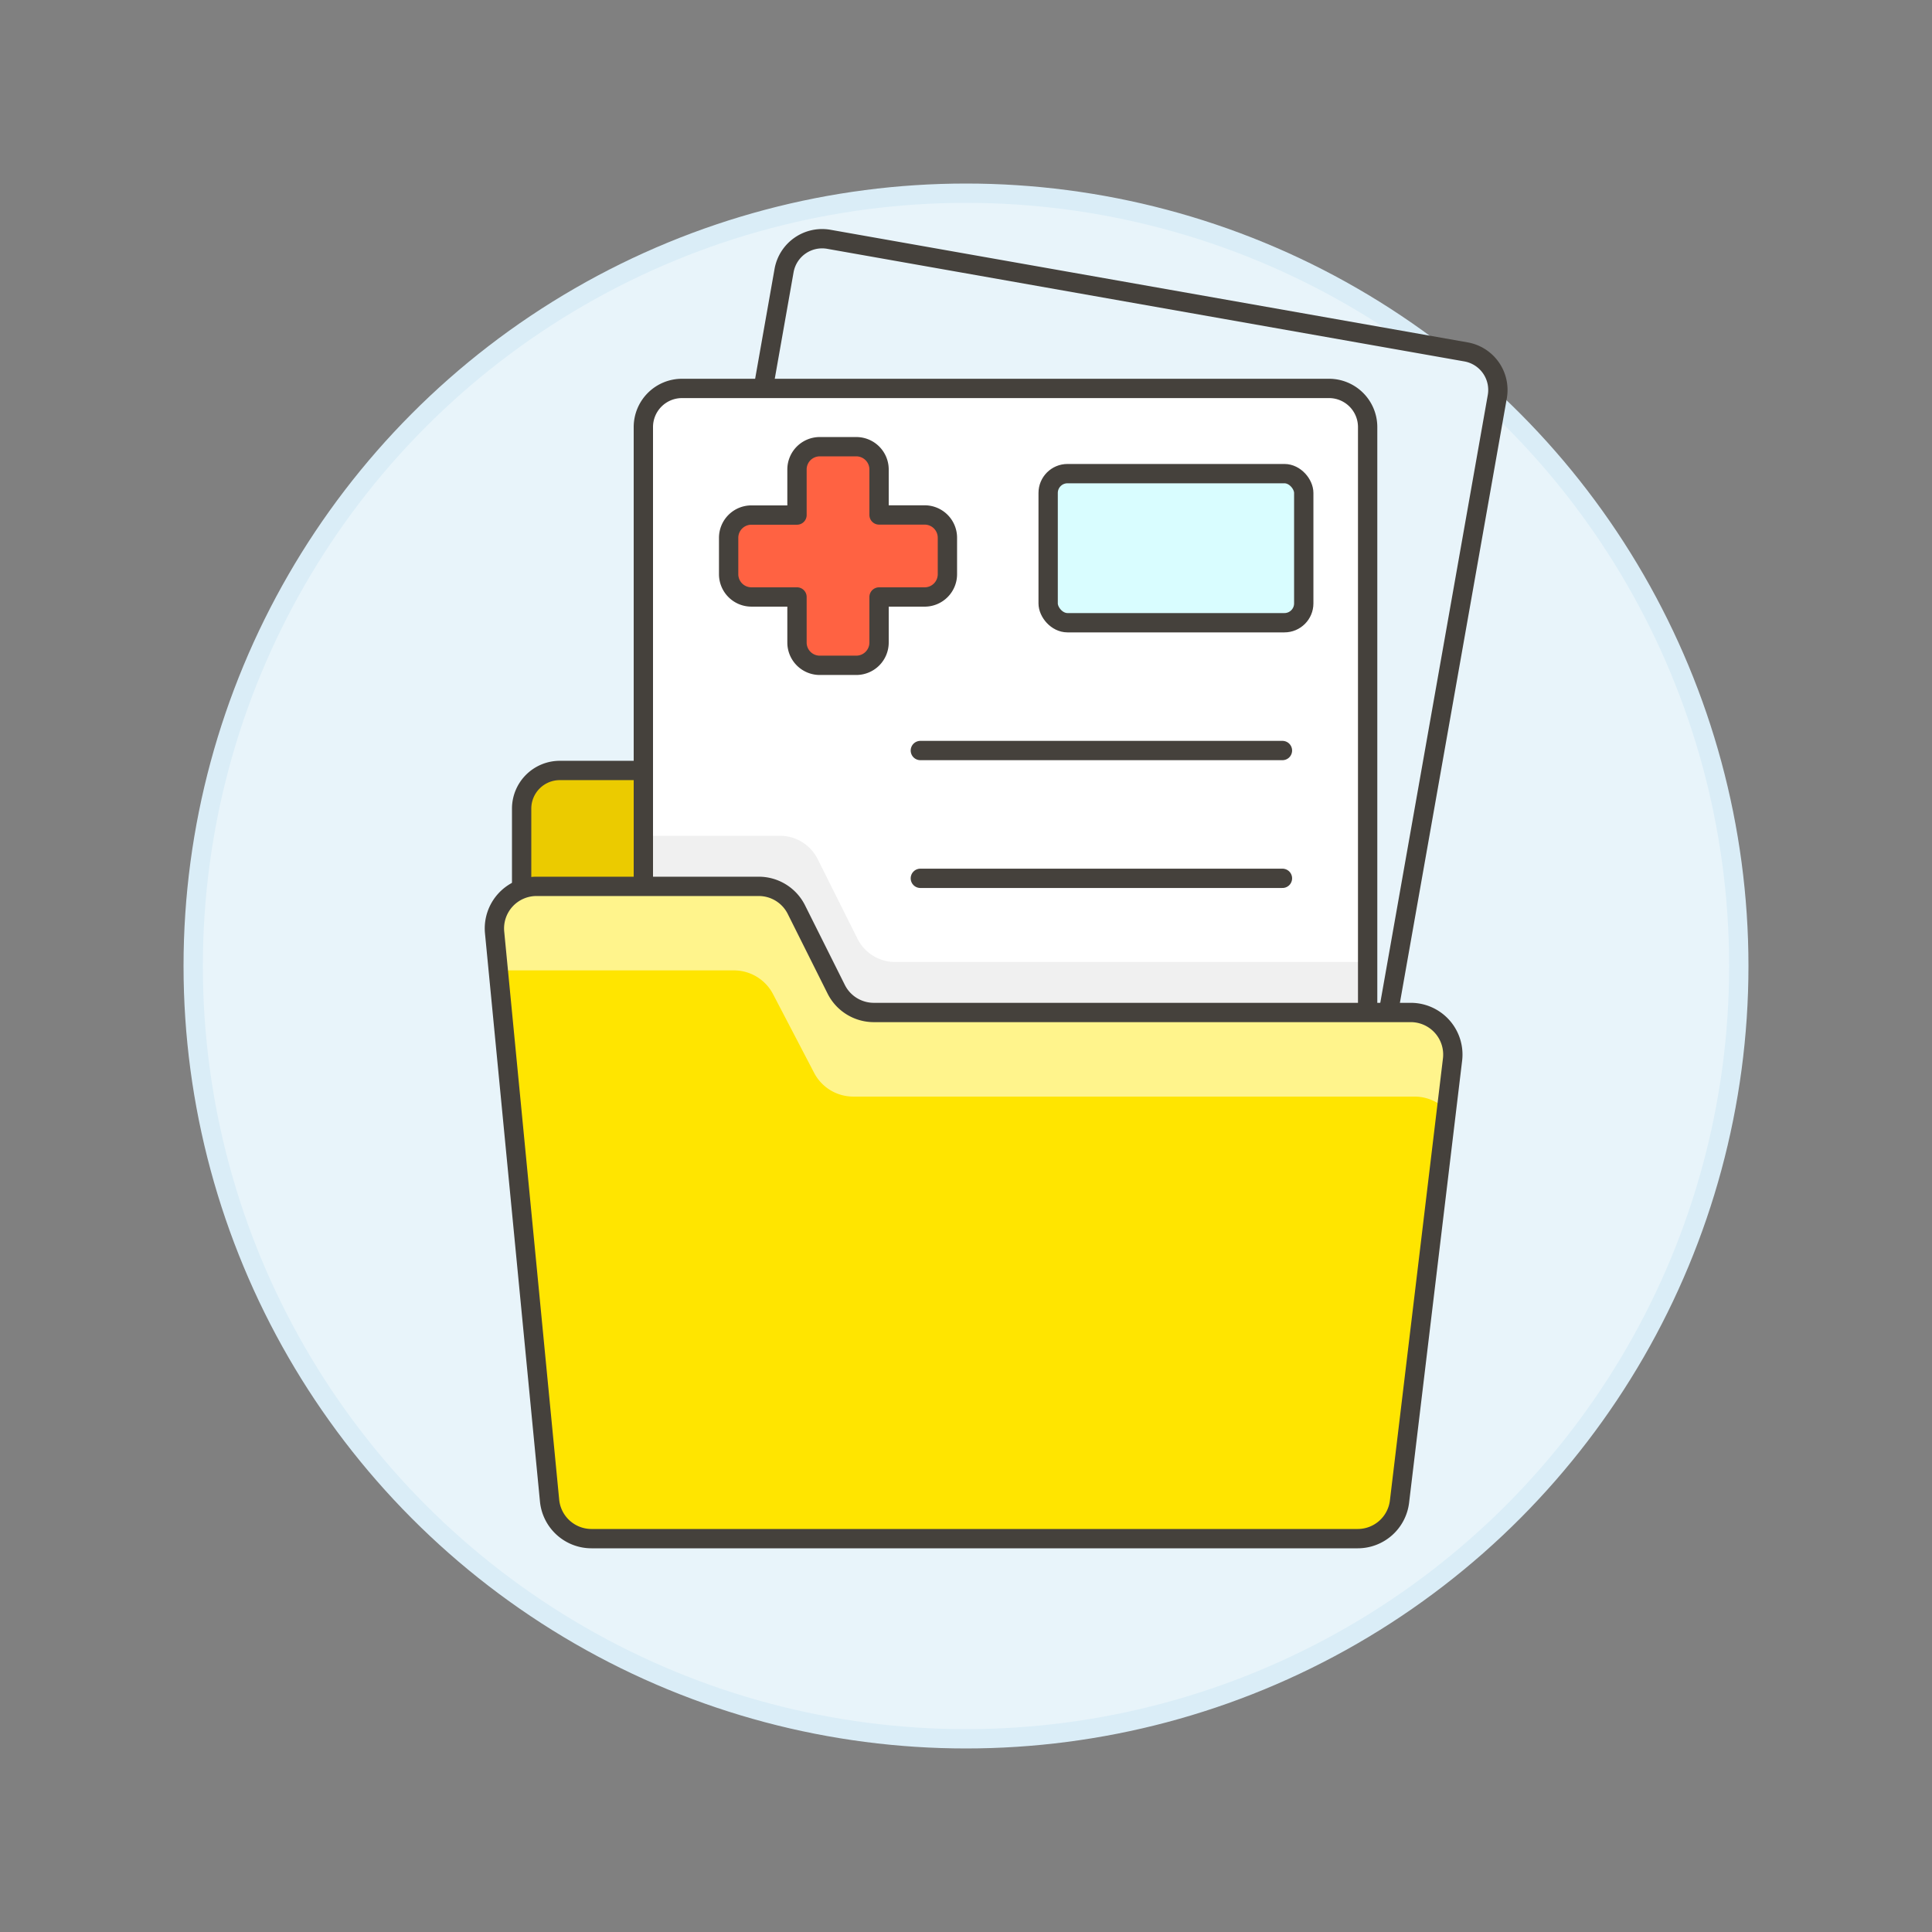 <svg xmlns="http://www.w3.org/2000/svg" viewBox="0 0 100 100"><rect x="0" y="0" width="100" height="100" fill="#808080" stroke="none"/><g class="nc-icon-wrapper"><defs/><circle class="a" cx="50" cy="50" r="40" fill="#e8f4fa" stroke="#daedf7" stroke-miterlimit="10"/><path class="b" d="M68.6 39.879H28.976A1.976 1.976 0 0 0 27 41.855v14.364h43.574V41.855a1.976 1.976 0 0 0-1.974-1.976z" fill="#ebcb00" stroke="#45413c" stroke-linecap="round" stroke-linejoin="round"/><path class="c" d="M75.873 18.213L42.9 12.386a2 2 0 0 0-2.317 1.621l-6.176 34.944 36.913 6.523L77.5 20.53a2 2 0 0 0-1.627-2.317z" fill="#e8f4fa" stroke="#45413c" stroke-linecap="round" stroke-linejoin="round"/><path class="d" d="M68.789 20.105H35.3a2 2 0 0 0-2 2V57.59h37.489V22.105a2 2 0 0 0-2-2z" style="" fill="#fff"/><path class="e" d="M70.789 49.793H46.334a2.179 2.179 0 0 1-1.949-1.2l-2.063-4.127a2.179 2.179 0 0 0-1.949-1.205H33.3v16.13h37.489z" style="" fill="#f0f0f0"/><path class="f" d="M68.789 20.105H35.3a2 2 0 0 0-2 2V57.59h37.489V22.105a2 2 0 0 0-2-2z" stroke="#45413c" stroke-linecap="round" stroke-linejoin="round" fill="none"/><path class="g" d="M73.02 52.406H45.231a2.178 2.178 0 0 1-1.948-1.2l-2.064-4.128a2.178 2.178 0 0 0-1.949-1.2h-11.5a2.178 2.178 0 0 0-2.17 2.381l2.846 29.412a2.18 2.18 0 0 0 2.169 1.969h39.66a2.178 2.178 0 0 0 2.163-1.919l2.745-22.877a2.178 2.178 0 0 0-2.163-2.438z" style="" fill="#ffe500"/><path class="h" d="M25.959 50.227h12.01A2.287 2.287 0 0 1 40 51.432l2.154 4.127a2.285 2.285 0 0 0 2.034 1.2H73.2a2.308 2.308 0 0 1 1.668.7l.314-2.623a2.179 2.179 0 0 0-2.163-2.438H45.231a2.178 2.178 0 0 1-1.948-1.2l-2.064-4.128a2.178 2.178 0 0 0-1.949-1.2h-11.5a2.178 2.178 0 0 0-2.17 2.388l.192 1.987c.055-.004.108-.018.167-.018z" style="" fill="#fff48c"/><path class="f" d="M73.02 52.406H45.231a2.178 2.178 0 0 1-1.948-1.2l-2.064-4.128a2.178 2.178 0 0 0-1.949-1.2h-11.5a2.178 2.178 0 0 0-2.17 2.381l2.846 29.412a2.18 2.18 0 0 0 2.169 1.969h39.66a2.178 2.178 0 0 0 2.163-1.919l2.745-22.877a2.178 2.178 0 0 0-2.163-2.438z" stroke="#45413c" stroke-linecap="round" stroke-linejoin="round" fill="none"/><path class="i" d="M47.857 26.654H45.5V24.3a1.179 1.179 0 0 0-1.179-1.179h-1.889a1.179 1.179 0 0 0-1.18 1.179v2.359h-2.358a1.179 1.179 0 0 0-1.18 1.179v1.882a1.179 1.179 0 0 0 1.18 1.179h2.358v2.359a1.179 1.179 0 0 0 1.18 1.179h1.887a1.179 1.179 0 0 0 1.181-1.179V30.9h2.359a1.179 1.179 0 0 0 1.179-1.179v-1.888a1.179 1.179 0 0 0-1.181-1.179z" stroke="#45413c" stroke-linecap="round" stroke-linejoin="round" fill="#ff6242"/><rect class="j" x="54.252" y="24.515" width="13.23" height="7.717" rx="1" stroke="#45413c" stroke-linecap="round" stroke-linejoin="round" fill="#d9fdff"/><path class="f" d="M47.637 38.847h18.742" stroke="#45413c" stroke-linecap="round" stroke-linejoin="round" fill="none"/><path class="f" d="M47.637 45.462h18.742" stroke="#45413c" stroke-linecap="round" stroke-linejoin="round" fill="none"/></g></svg>